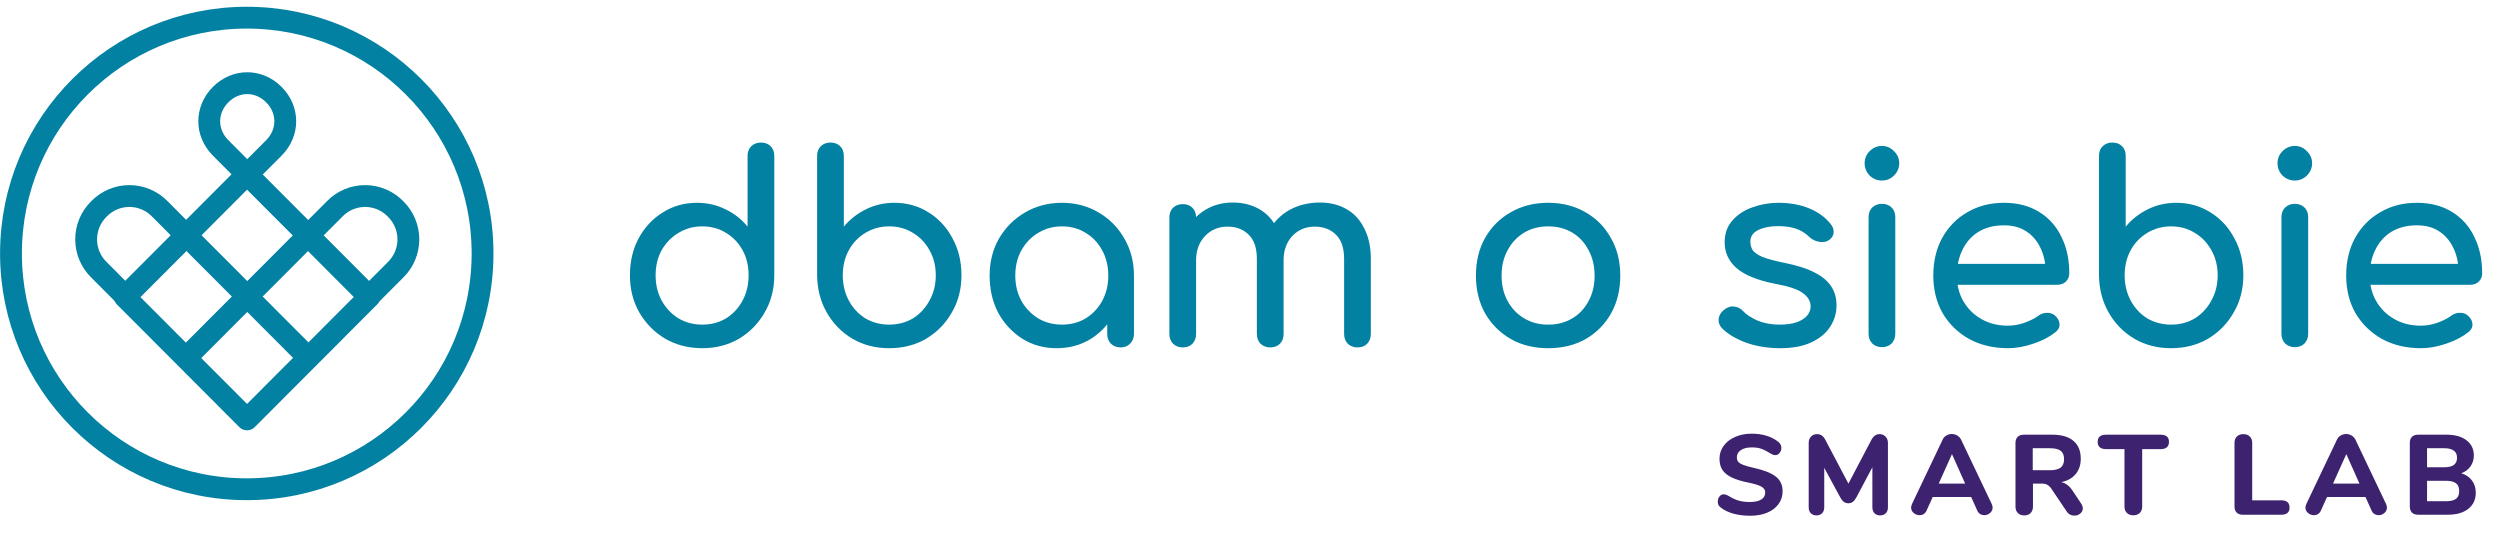 <?xml version="1.0" encoding="UTF-8" standalone="no"?>
<svg xmlns:inkscape="http://www.inkscape.org/namespaces/inkscape" xmlns:sodipodi="http://sodipodi.sourceforge.net/DTD/sodipodi-0.dtd" xmlns="http://www.w3.org/2000/svg" xmlns:svg="http://www.w3.org/2000/svg" width="283" height="63" viewBox="0 0 283 63" fill="none" version="1.1" id="svg70" sodipodi:docname="logo.svg" inkscape:version="1.2.2 (b0a8486541, 2022-12-01)">
  <defs id="defs74"></defs>
  <ellipse cx="27.934" cy="28.691" rx="26.691" ry="26.691" transform="rotate(90 27.934 28.691)" stroke="#0381A2" stroke-width="2.471" id="ellipse2"></ellipse>
  <path fill-rule="evenodd" clip-rule="evenodd" d="M41.81 33.597L27.965 19.722L14.118 33.599L27.965 47.474L41.812 33.597H41.81Z" stroke="#0381A2" stroke-width="2.471" stroke-linecap="round" stroke-linejoin="round" id="path4"></path>
  <path d="M34.875 40.466L21.103 26.666" stroke="#0381A2" stroke-width="2.471" stroke-linecap="round" stroke-linejoin="round" id="path6"></path>
  <path d="M21.103 40.466L34.875 26.666" stroke="#0381A2" stroke-width="2.471" stroke-linecap="round" stroke-linejoin="round" id="path8"></path>
  <path fill-rule="evenodd" clip-rule="evenodd" d="M24.977 16.746C23.256 15.021 23.256 12.432 24.977 10.709C26.698 8.982 29.281 8.982 31 10.709C32.724 12.432 32.724 15.021 31 16.746L27.989 19.764L24.977 16.746Z" stroke="#0381A2" stroke-width="2.471" stroke-linecap="round" stroke-linejoin="round" id="path10"></path>
  <path fill-rule="evenodd" clip-rule="evenodd" d="M34.876 26.666L41.761 33.566L44.773 30.548C45.702 29.642 46.227 28.397 46.227 27.097C46.227 25.797 45.702 24.553 44.773 23.646C43.868 22.715 42.627 22.19 41.33 22.19C40.034 22.19 38.792 22.715 37.888 23.646L34.876 26.666Z" stroke="#0381A2" stroke-width="2.471" stroke-linecap="round" stroke-linejoin="round" id="path12"></path>
  <path fill-rule="evenodd" clip-rule="evenodd" d="M21.102 26.666L14.216 33.566L11.205 30.548C10.275 29.642 9.751 28.397 9.751 27.097C9.751 25.797 10.275 24.553 11.205 23.646C12.109 22.715 13.351 22.19 14.647 22.19C15.944 22.19 17.185 22.715 18.09 23.646L21.102 26.666H21.102Z" stroke="#0381A2" stroke-width="2.471" stroke-linecap="round" stroke-linejoin="round" id="path14"></path>
  <path d="M198.129 58.383C197.452 58.383 196.822 58.306 196.239 58.152C195.657 57.989 195.181 57.762 194.813 57.471C194.684 57.377 194.59 57.278 194.53 57.175C194.479 57.064 194.453 56.927 194.453 56.764C194.453 56.55 194.517 56.361 194.646 56.199C194.783 56.036 194.937 55.954 195.109 55.954C195.203 55.954 195.293 55.971 195.378 56.006C195.473 56.031 195.584 56.083 195.713 56.16C196.081 56.391 196.454 56.563 196.831 56.674C197.208 56.777 197.623 56.828 198.077 56.828C198.643 56.828 199.075 56.734 199.375 56.545C199.675 56.357 199.825 56.087 199.825 55.736C199.825 55.47 199.684 55.256 199.401 55.093C199.127 54.931 198.634 54.776 197.923 54.631C197.126 54.468 196.488 54.271 196.008 54.039C195.537 53.808 195.19 53.521 194.967 53.178C194.753 52.836 194.646 52.42 194.646 51.932C194.646 51.392 194.8 50.908 195.109 50.48C195.426 50.043 195.858 49.704 196.407 49.465C196.963 49.216 197.589 49.092 198.283 49.092C199.499 49.092 200.502 49.396 201.29 50.004C201.418 50.107 201.508 50.214 201.56 50.325C201.62 50.428 201.65 50.557 201.65 50.711C201.65 50.925 201.581 51.114 201.444 51.276C201.316 51.439 201.166 51.521 200.994 51.521C200.9 51.521 200.81 51.508 200.724 51.482C200.647 51.456 200.536 51.401 200.39 51.315C200.039 51.092 199.714 50.925 199.414 50.814C199.122 50.703 198.75 50.647 198.296 50.647C197.773 50.647 197.362 50.75 197.062 50.955C196.762 51.152 196.612 51.426 196.612 51.778C196.612 51.983 196.668 52.155 196.779 52.292C196.899 52.42 197.092 52.536 197.357 52.639C197.632 52.742 198.017 52.849 198.514 52.96C199.679 53.217 200.515 53.547 201.02 53.95C201.534 54.352 201.791 54.905 201.791 55.607C201.791 56.156 201.637 56.64 201.329 57.059C201.029 57.479 200.6 57.805 200.043 58.036C199.495 58.267 198.857 58.383 198.129 58.383Z" fill="#3D226F" id="path16" style="stroke:none"></path>
  <path d="M212.763 49.143C213.046 49.143 213.273 49.237 213.444 49.426C213.624 49.606 213.714 49.841 213.714 50.133V57.432C213.714 57.715 213.632 57.938 213.47 58.1C213.307 58.263 213.093 58.345 212.827 58.345C212.57 58.345 212.36 58.263 212.197 58.1C212.035 57.938 211.953 57.715 211.953 57.432V52.896L210.128 56.327C210.008 56.55 209.876 56.712 209.73 56.815C209.593 56.918 209.426 56.97 209.229 56.97C209.04 56.97 208.873 56.918 208.728 56.815C208.582 56.712 208.449 56.55 208.329 56.327L206.504 52.96V57.432C206.504 57.706 206.423 57.929 206.26 58.1C206.097 58.263 205.883 58.345 205.618 58.345C205.361 58.345 205.151 58.263 204.988 58.1C204.825 57.938 204.744 57.715 204.744 57.432V50.133C204.744 49.841 204.829 49.606 205.001 49.426C205.181 49.237 205.412 49.143 205.695 49.143C206.106 49.143 206.419 49.362 206.633 49.799L209.242 54.746L211.838 49.799C212.069 49.362 212.377 49.143 212.763 49.143Z" fill="#3D226F" id="path18" style="stroke:none"></path>
  <path d="M225.462 57.047C225.531 57.201 225.565 57.338 225.565 57.458C225.565 57.698 225.466 57.903 225.269 58.075C225.081 58.237 224.862 58.319 224.614 58.319C224.451 58.319 224.297 58.276 224.151 58.19C224.006 58.096 223.894 57.959 223.817 57.779L223.136 56.263H218.78L218.098 57.779C218.021 57.959 217.91 58.096 217.764 58.19C217.627 58.276 217.473 58.319 217.302 58.319C217.053 58.319 216.83 58.237 216.633 58.075C216.436 57.903 216.338 57.698 216.338 57.458C216.338 57.338 216.372 57.201 216.441 57.047L219.91 49.76C220.005 49.554 220.146 49.4 220.335 49.297C220.523 49.186 220.724 49.13 220.939 49.13C221.161 49.13 221.367 49.186 221.555 49.297C221.744 49.409 221.89 49.563 221.992 49.76L225.462 57.047ZM219.461 54.746H222.455L220.964 51.405L219.461 54.746Z" fill="#3D226F" id="path20" style="stroke:none"></path>
  <path d="M235.581 56.995C235.709 57.184 235.773 57.368 235.773 57.548C235.773 57.788 235.675 57.985 235.478 58.139C235.289 58.293 235.067 58.37 234.81 58.37C234.647 58.37 234.488 58.332 234.334 58.255C234.18 58.178 234.051 58.058 233.949 57.895L232.252 55.376C232.107 55.153 231.952 54.995 231.79 54.901C231.627 54.798 231.421 54.746 231.173 54.746H230.132V57.342C230.132 57.651 230.042 57.895 229.862 58.075C229.691 58.255 229.455 58.345 229.155 58.345C228.847 58.345 228.602 58.255 228.423 58.075C228.243 57.895 228.153 57.651 228.153 57.342V50.146C228.153 49.846 228.234 49.614 228.397 49.452C228.56 49.289 228.791 49.208 229.091 49.208H232.316C233.379 49.208 234.18 49.443 234.72 49.914C235.268 50.377 235.542 51.05 235.542 51.932C235.542 52.626 235.349 53.204 234.964 53.667C234.578 54.13 234.034 54.434 233.332 54.579C233.589 54.631 233.816 54.733 234.013 54.888C234.218 55.033 234.415 55.248 234.604 55.53L235.581 56.995ZM232.021 53.23C232.595 53.23 233.01 53.131 233.267 52.934C233.524 52.729 233.653 52.412 233.653 51.983C233.653 51.546 233.524 51.229 233.267 51.032C233.01 50.835 232.595 50.737 232.021 50.737H230.106V53.23H232.021Z" fill="#3D226F" id="path22" style="stroke:none"></path>
  <path d="M241.493 58.332C241.193 58.332 240.948 58.242 240.76 58.062C240.58 57.882 240.49 57.642 240.49 57.342V50.84H238.408C237.774 50.84 237.457 50.565 237.457 50.017C237.457 49.477 237.774 49.208 238.408 49.208H244.577C245.211 49.208 245.528 49.477 245.528 50.017C245.528 50.565 245.211 50.84 244.577 50.84H242.495V57.342C242.495 57.642 242.405 57.882 242.225 58.062C242.045 58.242 241.801 58.332 241.493 58.332Z" fill="#3D226F" id="path24" style="stroke:none"></path>
  <path d="M253.883 58.267C253.583 58.267 253.352 58.186 253.189 58.023C253.026 57.861 252.945 57.629 252.945 57.329V50.133C252.945 49.833 253.035 49.593 253.215 49.413C253.394 49.233 253.639 49.143 253.947 49.143C254.255 49.143 254.5 49.233 254.68 49.413C254.859 49.593 254.949 49.833 254.949 50.133V56.635H258.239C258.865 56.635 259.177 56.91 259.177 57.458C259.177 57.998 258.865 58.267 258.239 58.267H253.883Z" fill="#3D226F" id="path26" style="stroke:none"></path>
  <path d="M270.1 57.047C270.168 57.201 270.202 57.338 270.202 57.458C270.202 57.698 270.104 57.903 269.907 58.075C269.718 58.237 269.5 58.319 269.251 58.319C269.089 58.319 268.934 58.276 268.789 58.19C268.643 58.096 268.532 57.959 268.455 57.779L267.773 56.263H263.417L262.736 57.779C262.659 57.959 262.547 58.096 262.402 58.19C262.265 58.276 262.11 58.319 261.939 58.319C261.691 58.319 261.468 58.237 261.271 58.075C261.074 57.903 260.975 57.698 260.975 57.458C260.975 57.338 261.009 57.201 261.078 57.047L264.548 49.76C264.642 49.554 264.783 49.4 264.972 49.297C265.16 49.186 265.362 49.13 265.576 49.13C265.799 49.13 266.004 49.186 266.193 49.297C266.381 49.409 266.527 49.563 266.63 49.76L270.1 57.047ZM264.098 54.746H267.092L265.602 51.405L264.098 54.746Z" fill="#3D226F" id="path28" style="stroke:none"></path>
  <path d="M278.612 53.577C279.134 53.731 279.537 54.001 279.82 54.386C280.111 54.763 280.257 55.23 280.257 55.787C280.257 56.55 279.974 57.154 279.408 57.599C278.852 58.045 278.08 58.267 277.095 58.267H273.728C273.428 58.267 273.197 58.186 273.034 58.023C272.871 57.861 272.79 57.629 272.79 57.329V50.146C272.79 49.846 272.871 49.614 273.034 49.452C273.197 49.289 273.428 49.208 273.728 49.208H276.967C277.909 49.208 278.654 49.417 279.203 49.837C279.76 50.257 280.038 50.831 280.038 51.559C280.038 52.03 279.91 52.446 279.653 52.806C279.404 53.157 279.057 53.414 278.612 53.577ZM274.743 52.896H276.633C277.147 52.896 277.524 52.81 277.763 52.639C278.012 52.459 278.136 52.189 278.136 51.829C278.136 51.452 278.012 51.178 277.763 51.007C277.524 50.827 277.147 50.737 276.633 50.737H274.743V52.896ZM276.864 56.738C277.395 56.738 277.781 56.648 278.02 56.468C278.26 56.288 278.38 55.997 278.38 55.594C278.38 55.192 278.26 54.896 278.02 54.708C277.781 54.519 277.395 54.425 276.864 54.425H274.743V56.738H276.864Z" fill="#3D226F" id="path30" style="stroke:none"></path>
  <path d="M198.129 58.383C197.452 58.383 196.822 58.306 196.239 58.152C195.657 57.989 195.181 57.762 194.813 57.471C194.684 57.377 194.59 57.278 194.53 57.175C194.479 57.064 194.453 56.927 194.453 56.764C194.453 56.55 194.517 56.361 194.646 56.199C194.783 56.036 194.937 55.954 195.109 55.954C195.203 55.954 195.293 55.971 195.378 56.006C195.473 56.031 195.584 56.083 195.713 56.16C196.081 56.391 196.454 56.563 196.831 56.674C197.208 56.777 197.623 56.828 198.077 56.828C198.643 56.828 199.075 56.734 199.375 56.545C199.675 56.357 199.825 56.087 199.825 55.736C199.825 55.47 199.684 55.256 199.401 55.093C199.127 54.931 198.634 54.776 197.923 54.631C197.126 54.468 196.488 54.271 196.008 54.039C195.537 53.808 195.19 53.521 194.967 53.178C194.753 52.836 194.646 52.42 194.646 51.932C194.646 51.392 194.8 50.908 195.109 50.48C195.426 50.043 195.858 49.704 196.407 49.465C196.963 49.216 197.589 49.092 198.283 49.092C199.499 49.092 200.502 49.396 201.29 50.004C201.418 50.107 201.508 50.214 201.56 50.325C201.62 50.428 201.65 50.557 201.65 50.711C201.65 50.925 201.581 51.114 201.444 51.276C201.316 51.439 201.166 51.521 200.994 51.521C200.9 51.521 200.81 51.508 200.724 51.482C200.647 51.456 200.536 51.401 200.39 51.315C200.039 51.092 199.714 50.925 199.414 50.814C199.122 50.703 198.75 50.647 198.296 50.647C197.773 50.647 197.362 50.75 197.062 50.955C196.762 51.152 196.612 51.426 196.612 51.778C196.612 51.983 196.668 52.155 196.779 52.292C196.899 52.42 197.092 52.536 197.357 52.639C197.632 52.742 198.017 52.849 198.514 52.96C199.679 53.217 200.515 53.547 201.02 53.95C201.534 54.352 201.791 54.905 201.791 55.607C201.791 56.156 201.637 56.64 201.329 57.059C201.029 57.479 200.6 57.805 200.043 58.036C199.495 58.267 198.857 58.383 198.129 58.383Z" stroke="#0381A2" id="path32" style="stroke:none"></path>
  <path d="M212.763 49.143C213.046 49.143 213.273 49.237 213.444 49.426C213.624 49.606 213.714 49.841 213.714 50.133V57.432C213.714 57.715 213.632 57.938 213.47 58.1C213.307 58.263 213.093 58.345 212.827 58.345C212.57 58.345 212.36 58.263 212.197 58.1C212.035 57.938 211.953 57.715 211.953 57.432V52.896L210.128 56.327C210.008 56.55 209.876 56.712 209.73 56.815C209.593 56.918 209.426 56.97 209.229 56.97C209.04 56.97 208.873 56.918 208.728 56.815C208.582 56.712 208.449 56.55 208.329 56.327L206.504 52.96V57.432C206.504 57.706 206.423 57.929 206.26 58.1C206.097 58.263 205.883 58.345 205.618 58.345C205.361 58.345 205.151 58.263 204.988 58.1C204.825 57.938 204.744 57.715 204.744 57.432V50.133C204.744 49.841 204.829 49.606 205.001 49.426C205.181 49.237 205.412 49.143 205.695 49.143C206.106 49.143 206.419 49.362 206.633 49.799L209.242 54.746L211.838 49.799C212.069 49.362 212.377 49.143 212.763 49.143Z" stroke="#0381A2" id="path34" style="stroke:none"></path>
  <path d="M225.462 57.047C225.531 57.201 225.565 57.338 225.565 57.458C225.565 57.698 225.466 57.903 225.269 58.075C225.081 58.237 224.862 58.319 224.614 58.319C224.451 58.319 224.297 58.276 224.151 58.19C224.006 58.096 223.894 57.959 223.817 57.779L223.136 56.263H218.78L218.098 57.779C218.021 57.959 217.91 58.096 217.764 58.19C217.627 58.276 217.473 58.319 217.302 58.319C217.053 58.319 216.83 58.237 216.633 58.075C216.436 57.903 216.338 57.698 216.338 57.458C216.338 57.338 216.372 57.201 216.441 57.047L219.91 49.76C220.005 49.554 220.146 49.4 220.335 49.297C220.523 49.186 220.724 49.13 220.939 49.13C221.161 49.13 221.367 49.186 221.555 49.297C221.744 49.409 221.89 49.563 221.992 49.76L225.462 57.047ZM219.461 54.746H222.455L220.964 51.405L219.461 54.746Z" stroke="#0381A2" id="path36" style="stroke:none"></path>
  <path d="M235.581 56.995C235.709 57.184 235.773 57.368 235.773 57.548C235.773 57.788 235.675 57.985 235.478 58.139C235.289 58.293 235.067 58.37 234.81 58.37C234.647 58.37 234.488 58.332 234.334 58.255C234.18 58.178 234.051 58.058 233.949 57.895L232.252 55.376C232.107 55.153 231.952 54.995 231.79 54.901C231.627 54.798 231.421 54.746 231.173 54.746H230.132V57.342C230.132 57.651 230.042 57.895 229.862 58.075C229.691 58.255 229.455 58.345 229.155 58.345C228.847 58.345 228.602 58.255 228.423 58.075C228.243 57.895 228.153 57.651 228.153 57.342V50.146C228.153 49.846 228.234 49.614 228.397 49.452C228.56 49.289 228.791 49.208 229.091 49.208H232.316C233.379 49.208 234.18 49.443 234.72 49.914C235.268 50.377 235.542 51.05 235.542 51.932C235.542 52.626 235.349 53.204 234.964 53.667C234.578 54.13 234.034 54.434 233.332 54.579C233.589 54.631 233.816 54.733 234.013 54.888C234.218 55.033 234.415 55.248 234.604 55.53L235.581 56.995ZM232.021 53.23C232.595 53.23 233.01 53.131 233.267 52.934C233.524 52.729 233.653 52.412 233.653 51.983C233.653 51.546 233.524 51.229 233.267 51.032C233.01 50.835 232.595 50.737 232.021 50.737H230.106V53.23H232.021Z" stroke="#0381A2" id="path38" style="stroke:none"></path>
  <path d="M241.493 58.332C241.193 58.332 240.948 58.242 240.76 58.062C240.58 57.882 240.49 57.642 240.49 57.342V50.84H238.408C237.774 50.84 237.457 50.565 237.457 50.017C237.457 49.477 237.774 49.208 238.408 49.208H244.577C245.211 49.208 245.528 49.477 245.528 50.017C245.528 50.565 245.211 50.84 244.577 50.84H242.495V57.342C242.495 57.642 242.405 57.882 242.225 58.062C242.045 58.242 241.801 58.332 241.493 58.332Z" stroke="#0381A2" id="path40" style="stroke:none"></path>
  <path d="M253.883 58.267C253.583 58.267 253.352 58.186 253.189 58.023C253.026 57.861 252.945 57.629 252.945 57.329V50.133C252.945 49.833 253.035 49.593 253.215 49.413C253.394 49.233 253.639 49.143 253.947 49.143C254.255 49.143 254.5 49.233 254.68 49.413C254.859 49.593 254.949 49.833 254.949 50.133V56.635H258.239C258.865 56.635 259.177 56.91 259.177 57.458C259.177 57.998 258.865 58.267 258.239 58.267H253.883Z" stroke="#0381A2" id="path42" style="stroke:none"></path>
  <path d="M270.1 57.047C270.168 57.201 270.202 57.338 270.202 57.458C270.202 57.698 270.104 57.903 269.907 58.075C269.718 58.237 269.5 58.319 269.251 58.319C269.089 58.319 268.934 58.276 268.789 58.19C268.643 58.096 268.532 57.959 268.455 57.779L267.773 56.263H263.417L262.736 57.779C262.659 57.959 262.547 58.096 262.402 58.19C262.265 58.276 262.11 58.319 261.939 58.319C261.691 58.319 261.468 58.237 261.271 58.075C261.074 57.903 260.975 57.698 260.975 57.458C260.975 57.338 261.009 57.201 261.078 57.047L264.548 49.76C264.642 49.554 264.783 49.4 264.972 49.297C265.16 49.186 265.362 49.13 265.576 49.13C265.799 49.13 266.004 49.186 266.193 49.297C266.381 49.409 266.527 49.563 266.63 49.76L270.1 57.047ZM264.098 54.746H267.092L265.602 51.405L264.098 54.746Z" stroke="#0381A2" id="path44" style="stroke:none"></path>
  <path d="M278.612 53.577C279.134 53.731 279.537 54.001 279.82 54.386C280.111 54.763 280.257 55.23 280.257 55.787C280.257 56.55 279.974 57.154 279.408 57.599C278.852 58.045 278.08 58.267 277.095 58.267H273.728C273.428 58.267 273.197 58.186 273.034 58.023C272.871 57.861 272.79 57.629 272.79 57.329V50.146C272.79 49.846 272.871 49.614 273.034 49.452C273.197 49.289 273.428 49.208 273.728 49.208H276.967C277.909 49.208 278.654 49.417 279.203 49.837C279.76 50.257 280.038 50.831 280.038 51.559C280.038 52.03 279.91 52.446 279.653 52.806C279.404 53.157 279.057 53.414 278.612 53.577ZM274.743 52.896H276.633C277.147 52.896 277.524 52.81 277.763 52.639C278.012 52.459 278.136 52.189 278.136 51.829C278.136 51.452 278.012 51.178 277.763 51.007C277.524 50.827 277.147 50.737 276.633 50.737H274.743V52.896ZM276.864 56.738C277.395 56.738 277.781 56.648 278.02 56.468C278.26 56.288 278.38 55.997 278.38 55.594C278.38 55.192 278.26 54.896 278.02 54.708C277.781 54.519 277.395 54.425 276.864 54.425H274.743V56.738H276.864Z" stroke="#0381A2" id="path46" style="stroke:none"></path>
  <path d="M79.494 39.416C77.952 39.416 76.558 39.06 75.312 38.349C74.086 37.617 73.108 36.628 72.376 35.383C71.665 34.137 71.309 32.733 71.309 31.172C71.309 29.61 71.635 28.216 72.287 26.99C72.96 25.744 73.869 24.766 75.016 24.054C76.162 23.323 77.457 22.957 78.901 22.957C80.067 22.957 81.145 23.204 82.133 23.698C83.122 24.173 83.952 24.825 84.624 25.655V17.648C84.624 17.194 84.763 16.828 85.04 16.551C85.336 16.274 85.702 16.136 86.137 16.136C86.592 16.136 86.957 16.274 87.234 16.551C87.511 16.828 87.649 17.194 87.649 17.648V31.172C87.649 32.733 87.284 34.137 86.552 35.383C85.84 36.628 84.871 37.617 83.646 38.349C82.42 39.06 81.036 39.416 79.494 39.416ZM79.494 36.747C80.502 36.747 81.402 36.51 82.192 36.035C82.983 35.541 83.606 34.869 84.061 34.019C84.516 33.169 84.743 32.219 84.743 31.172C84.743 30.104 84.516 29.155 84.061 28.325C83.606 27.494 82.983 26.842 82.192 26.367C81.402 25.873 80.502 25.626 79.494 25.626C78.505 25.626 77.606 25.873 76.795 26.367C76.004 26.842 75.371 27.494 74.897 28.325C74.442 29.155 74.215 30.104 74.215 31.172C74.215 32.219 74.442 33.169 74.897 34.019C75.371 34.869 76.004 35.541 76.795 36.035C77.606 36.51 78.505 36.747 79.494 36.747Z" fill="#0381A2" id="path48"></path>
  <path d="M100.653 39.416C99.11 39.416 97.726 39.06 96.501 38.349C95.275 37.617 94.306 36.628 93.594 35.383C92.882 34.137 92.517 32.733 92.497 31.172V17.648C92.497 17.194 92.635 16.828 92.912 16.551C93.209 16.274 93.575 16.136 94.009 16.136C94.464 16.136 94.83 16.274 95.107 16.551C95.383 16.828 95.522 17.194 95.522 17.648V25.655C96.214 24.825 97.044 24.173 98.013 23.698C99.002 23.204 100.079 22.957 101.246 22.957C102.689 22.957 103.984 23.323 105.131 24.054C106.277 24.766 107.177 25.744 107.829 26.99C108.502 28.216 108.838 29.61 108.838 31.172C108.838 32.733 108.472 34.137 107.74 35.383C107.029 36.628 106.06 37.617 104.834 38.349C103.608 39.06 102.214 39.416 100.653 39.416ZM100.653 36.747C101.661 36.747 102.56 36.51 103.351 36.035C104.142 35.541 104.765 34.869 105.22 34.019C105.694 33.169 105.931 32.219 105.931 31.172C105.931 30.104 105.694 29.155 105.22 28.325C104.765 27.494 104.142 26.842 103.351 26.367C102.56 25.873 101.661 25.626 100.653 25.626C99.664 25.626 98.764 25.873 97.954 26.367C97.163 26.842 96.54 27.494 96.085 28.325C95.631 29.155 95.403 30.104 95.403 31.172C95.403 32.219 95.631 33.169 96.085 34.019C96.54 34.869 97.163 35.541 97.954 36.035C98.764 36.51 99.664 36.747 100.653 36.747Z" fill="#0381A2" id="path50"></path>
  <path d="M119.617 39.416C118.173 39.416 116.878 39.06 115.732 38.349C114.585 37.617 113.675 36.638 113.003 35.413C112.351 34.167 112.025 32.763 112.025 31.201C112.025 29.639 112.38 28.236 113.092 26.99C113.824 25.744 114.802 24.766 116.028 24.054C117.274 23.323 118.668 22.957 120.21 22.957C121.752 22.957 123.136 23.323 124.362 24.054C125.587 24.766 126.556 25.744 127.268 26.99C128 28.236 128.365 29.639 128.365 31.201H127.209C127.209 32.763 126.873 34.167 126.2 35.413C125.548 36.638 124.648 37.617 123.502 38.349C122.355 39.06 121.06 39.416 119.617 39.416ZM120.21 36.747C121.218 36.747 122.118 36.51 122.909 36.035C123.699 35.541 124.322 34.879 124.777 34.048C125.232 33.198 125.459 32.249 125.459 31.201C125.459 30.134 125.232 29.185 124.777 28.354C124.322 27.504 123.699 26.842 122.909 26.367C122.118 25.873 121.218 25.626 120.21 25.626C119.221 25.626 118.322 25.873 117.511 26.367C116.72 26.842 116.088 27.504 115.613 28.354C115.158 29.185 114.931 30.134 114.931 31.201C114.931 32.249 115.158 33.198 115.613 34.048C116.088 34.879 116.72 35.541 117.511 36.035C118.322 36.51 119.221 36.747 120.21 36.747ZM126.853 39.327C126.418 39.327 126.052 39.189 125.756 38.912C125.479 38.615 125.34 38.25 125.34 37.815V33.277L125.904 30.134L128.365 31.201V37.815C128.365 38.25 128.217 38.615 127.92 38.912C127.644 39.189 127.288 39.327 126.853 39.327Z" fill="#0381A2" id="path52"></path>
  <path d="M153.666 39.327C153.231 39.327 152.866 39.189 152.569 38.912C152.292 38.615 152.154 38.25 152.154 37.815V29.333C152.154 28.087 151.848 27.168 151.235 26.575C150.622 25.962 149.821 25.655 148.832 25.655C147.804 25.655 146.954 26.011 146.282 26.723C145.63 27.435 145.303 28.344 145.303 29.451H142.842C142.842 28.166 143.119 27.04 143.672 26.071C144.226 25.082 144.997 24.311 145.985 23.758C146.994 23.204 148.14 22.927 149.426 22.927C150.553 22.927 151.551 23.174 152.421 23.669C153.291 24.163 153.963 24.894 154.438 25.863C154.932 26.812 155.179 27.969 155.179 29.333V37.815C155.179 38.25 155.041 38.615 154.764 38.912C154.487 39.189 154.121 39.327 153.666 39.327ZM133.886 39.327C133.451 39.327 133.085 39.189 132.788 38.912C132.511 38.615 132.373 38.25 132.373 37.815V24.617C132.373 24.163 132.511 23.797 132.788 23.52C133.085 23.243 133.451 23.105 133.886 23.105C134.34 23.105 134.706 23.243 134.983 23.52C135.26 23.797 135.398 24.163 135.398 24.617V37.815C135.398 38.25 135.26 38.615 134.983 38.912C134.706 39.189 134.34 39.327 133.886 39.327ZM143.791 39.327C143.356 39.327 142.99 39.189 142.694 38.912C142.417 38.615 142.278 38.25 142.278 37.815V29.333C142.278 28.087 141.972 27.168 141.359 26.575C140.746 25.962 139.945 25.655 138.957 25.655C137.929 25.655 137.079 26.011 136.406 26.723C135.734 27.435 135.398 28.344 135.398 29.451H133.53C133.53 28.166 133.787 27.04 134.301 26.071C134.815 25.082 135.527 24.311 136.436 23.758C137.345 23.204 138.383 22.927 139.55 22.927C140.677 22.927 141.675 23.174 142.545 23.669C143.415 24.163 144.087 24.894 144.562 25.863C145.056 26.812 145.303 27.969 145.303 29.333V37.815C145.303 38.25 145.165 38.615 144.888 38.912C144.611 39.189 144.246 39.327 143.791 39.327Z" fill="#0381A2" id="path54"></path>
  <path d="M175.26 39.416C173.658 39.416 172.245 39.07 171.019 38.378C169.793 37.666 168.824 36.698 168.113 35.472C167.421 34.226 167.075 32.803 167.075 31.201C167.075 29.58 167.421 28.157 168.113 26.931C168.824 25.685 169.793 24.716 171.019 24.024C172.245 23.313 173.658 22.957 175.26 22.957C176.841 22.957 178.245 23.313 179.471 24.024C180.697 24.716 181.656 25.685 182.348 26.931C183.059 28.157 183.415 29.58 183.415 31.201C183.415 32.803 183.069 34.226 182.377 35.472C181.685 36.698 180.726 37.666 179.501 38.378C178.275 39.07 176.861 39.416 175.26 39.416ZM175.26 36.747C176.288 36.747 177.197 36.51 177.988 36.035C178.779 35.561 179.392 34.908 179.827 34.078C180.282 33.248 180.509 32.289 180.509 31.201C180.509 30.114 180.282 29.155 179.827 28.325C179.392 27.474 178.779 26.812 177.988 26.338C177.197 25.863 176.288 25.626 175.26 25.626C174.232 25.626 173.322 25.863 172.531 26.338C171.741 26.812 171.118 27.474 170.663 28.325C170.208 29.155 169.981 30.114 169.981 31.201C169.981 32.289 170.208 33.248 170.663 34.078C171.118 34.908 171.741 35.561 172.531 36.035C173.322 36.51 174.232 36.747 175.26 36.747Z" fill="#0381A2" id="path56"></path>
  <path d="M201.519 39.416C200.135 39.416 198.85 39.209 197.663 38.793C196.497 38.358 195.588 37.815 194.935 37.162C194.639 36.846 194.51 36.49 194.55 36.095C194.609 35.679 194.807 35.343 195.143 35.086C195.538 34.77 195.924 34.641 196.299 34.701C196.695 34.74 197.031 34.908 197.308 35.205C197.644 35.581 198.178 35.936 198.909 36.273C199.66 36.589 200.491 36.747 201.4 36.747C202.547 36.747 203.417 36.559 204.01 36.184C204.623 35.808 204.939 35.324 204.959 34.73C204.979 34.137 204.692 33.623 204.099 33.188C203.526 32.753 202.468 32.397 200.926 32.121C198.929 31.725 197.476 31.132 196.566 30.341C195.677 29.55 195.232 28.582 195.232 27.435C195.232 26.427 195.528 25.596 196.121 24.944C196.714 24.271 197.476 23.777 198.405 23.461C199.334 23.125 200.303 22.957 201.311 22.957C202.616 22.957 203.773 23.164 204.781 23.579C205.789 23.995 206.59 24.568 207.183 25.3C207.46 25.616 207.589 25.952 207.569 26.308C207.549 26.644 207.381 26.931 207.065 27.168C206.748 27.386 206.373 27.455 205.938 27.376C205.503 27.297 205.137 27.119 204.84 26.842C204.346 26.367 203.812 26.041 203.239 25.863C202.666 25.685 202.003 25.596 201.252 25.596C200.382 25.596 199.641 25.744 199.028 26.041C198.435 26.338 198.138 26.773 198.138 27.346C198.138 27.702 198.227 28.028 198.405 28.325C198.603 28.601 198.978 28.858 199.532 29.096C200.085 29.313 200.896 29.531 201.964 29.748C203.447 30.045 204.613 30.42 205.463 30.875C206.333 31.33 206.956 31.864 207.332 32.477C207.707 33.07 207.895 33.762 207.895 34.553C207.895 35.462 207.648 36.282 207.154 37.014C206.679 37.745 205.967 38.329 205.018 38.764C204.089 39.199 202.923 39.416 201.519 39.416Z" fill="#0381A2" id="path58"></path>
  <path d="M213.035 39.297C212.6 39.297 212.234 39.159 211.937 38.882C211.66 38.586 211.522 38.22 211.522 37.785V24.588C211.522 24.133 211.66 23.767 211.937 23.491C212.234 23.214 212.6 23.075 213.035 23.075C213.489 23.075 213.855 23.214 214.132 23.491C214.409 23.767 214.547 24.133 214.547 24.588V37.785C214.547 38.22 214.409 38.586 214.132 38.882C213.855 39.159 213.489 39.297 213.035 39.297ZM213.035 20.436C212.501 20.436 212.036 20.248 211.641 19.872C211.265 19.477 211.077 19.012 211.077 18.479C211.077 17.945 211.265 17.49 211.641 17.114C212.036 16.719 212.501 16.521 213.035 16.521C213.568 16.521 214.023 16.719 214.399 17.114C214.794 17.49 214.992 17.945 214.992 18.479C214.992 19.012 214.794 19.477 214.399 19.872C214.023 20.248 213.568 20.436 213.035 20.436Z" fill="#0381A2" id="path60"></path>
  <path d="M227.302 39.416C225.661 39.416 224.198 39.07 222.913 38.378C221.648 37.666 220.649 36.698 219.918 35.472C219.206 34.226 218.85 32.803 218.85 31.201C218.85 29.58 219.186 28.157 219.858 26.931C220.55 25.685 221.499 24.716 222.705 24.024C223.911 23.313 225.295 22.957 226.857 22.957C228.399 22.957 229.724 23.303 230.831 23.995C231.938 24.667 232.779 25.606 233.352 26.812C233.945 27.998 234.242 29.372 234.242 30.934C234.242 31.31 234.113 31.626 233.856 31.883C233.599 32.121 233.273 32.239 232.877 32.239H220.926V29.867H232.788L231.573 30.697C231.553 29.709 231.355 28.829 230.979 28.058C230.604 27.267 230.07 26.644 229.378 26.189C228.686 25.735 227.846 25.507 226.857 25.507C225.73 25.507 224.761 25.754 223.951 26.249C223.16 26.743 222.557 27.425 222.142 28.295C221.727 29.145 221.519 30.114 221.519 31.201C221.519 32.289 221.766 33.258 222.26 34.108C222.755 34.958 223.437 35.63 224.307 36.124C225.177 36.618 226.175 36.866 227.302 36.866C227.915 36.866 228.538 36.757 229.17 36.539C229.823 36.302 230.347 36.035 230.742 35.739C231.039 35.521 231.355 35.413 231.691 35.413C232.047 35.393 232.354 35.492 232.611 35.709C232.947 36.006 233.125 36.332 233.144 36.688C233.164 37.044 233.006 37.35 232.67 37.607C231.998 38.141 231.157 38.576 230.149 38.912C229.161 39.248 228.212 39.416 227.302 39.416Z" fill="#0381A2" id="path62"></path>
  <path d="M245.761 39.416C244.219 39.416 242.835 39.06 241.609 38.349C240.383 37.617 239.415 36.628 238.703 35.383C237.991 34.137 237.625 32.733 237.606 31.172V17.648C237.606 17.194 237.744 16.828 238.021 16.551C238.317 16.274 238.683 16.136 239.118 16.136C239.573 16.136 239.939 16.274 240.215 16.551C240.492 16.828 240.63 17.194 240.63 17.648V25.655C241.322 24.825 242.153 24.173 243.122 23.698C244.11 23.204 245.188 22.957 246.354 22.957C247.798 22.957 249.092 23.323 250.239 24.054C251.386 24.766 252.286 25.744 252.938 26.99C253.61 28.216 253.946 29.61 253.946 31.172C253.946 32.733 253.581 34.137 252.849 35.383C252.137 36.628 251.168 37.617 249.943 38.349C248.717 39.06 247.323 39.416 245.761 39.416ZM245.761 36.747C246.769 36.747 247.669 36.51 248.46 36.035C249.251 35.541 249.873 34.869 250.328 34.019C250.803 33.169 251.04 32.219 251.04 31.172C251.04 30.104 250.803 29.155 250.328 28.325C249.873 27.494 249.251 26.842 248.46 26.367C247.669 25.873 246.769 25.626 245.761 25.626C244.773 25.626 243.873 25.873 243.062 26.367C242.271 26.842 241.649 27.494 241.194 28.325C240.739 29.155 240.512 30.104 240.512 31.172C240.512 32.219 240.739 33.169 241.194 34.019C241.649 34.869 242.271 35.541 243.062 36.035C243.873 36.51 244.773 36.747 245.761 36.747Z" fill="#0381A2" id="path64"></path>
  <path d="M259.773 39.297C259.338 39.297 258.972 39.159 258.675 38.882C258.398 38.586 258.26 38.22 258.26 37.785V24.588C258.26 24.133 258.398 23.767 258.675 23.491C258.972 23.214 259.338 23.075 259.773 23.075C260.227 23.075 260.593 23.214 260.87 23.491C261.147 23.767 261.285 24.133 261.285 24.588V37.785C261.285 38.22 261.147 38.586 260.87 38.882C260.593 39.159 260.227 39.297 259.773 39.297ZM259.773 20.436C259.239 20.436 258.774 20.248 258.379 19.872C258.003 19.477 257.815 19.012 257.815 18.479C257.815 17.945 258.003 17.49 258.379 17.114C258.774 16.719 259.239 16.521 259.773 16.521C260.306 16.521 260.761 16.719 261.137 17.114C261.532 17.49 261.73 17.945 261.73 18.479C261.73 19.012 261.532 19.477 261.137 19.872C260.761 20.248 260.306 20.436 259.773 20.436Z" fill="#0381A2" id="path66"></path>
  <path d="M274.04 39.416C272.399 39.416 270.936 39.07 269.651 38.378C268.386 37.666 267.387 36.698 266.656 35.472C265.944 34.226 265.588 32.803 265.588 31.201C265.588 29.58 265.924 28.157 266.596 26.931C267.288 25.685 268.237 24.716 269.443 24.024C270.649 23.313 272.033 22.957 273.595 22.957C275.137 22.957 276.462 23.303 277.569 23.995C278.676 24.667 279.517 25.606 280.09 26.812C280.683 27.998 280.98 29.372 280.98 30.934C280.98 31.31 280.851 31.626 280.594 31.883C280.337 32.121 280.011 32.239 279.616 32.239H267.664V29.867H279.527L278.311 30.697C278.291 29.709 278.093 28.829 277.717 28.058C277.342 27.267 276.808 26.644 276.116 26.189C275.424 25.735 274.584 25.507 273.595 25.507C272.468 25.507 271.499 25.754 270.689 26.249C269.898 26.743 269.295 27.425 268.88 28.295C268.465 29.145 268.257 30.114 268.257 31.201C268.257 32.289 268.504 33.258 268.998 34.108C269.493 34.958 270.175 35.63 271.045 36.124C271.915 36.618 272.913 36.866 274.04 36.866C274.653 36.866 275.276 36.757 275.908 36.539C276.561 36.302 277.085 36.035 277.48 35.739C277.777 35.521 278.093 35.413 278.429 35.413C278.785 35.393 279.092 35.492 279.349 35.709C279.685 36.006 279.863 36.332 279.882 36.688C279.902 37.044 279.744 37.35 279.408 37.607C278.736 38.141 277.895 38.576 276.887 38.912C275.899 39.248 274.95 39.416 274.04 39.416Z" fill="#0381A2" id="path68"></path>
</svg>
